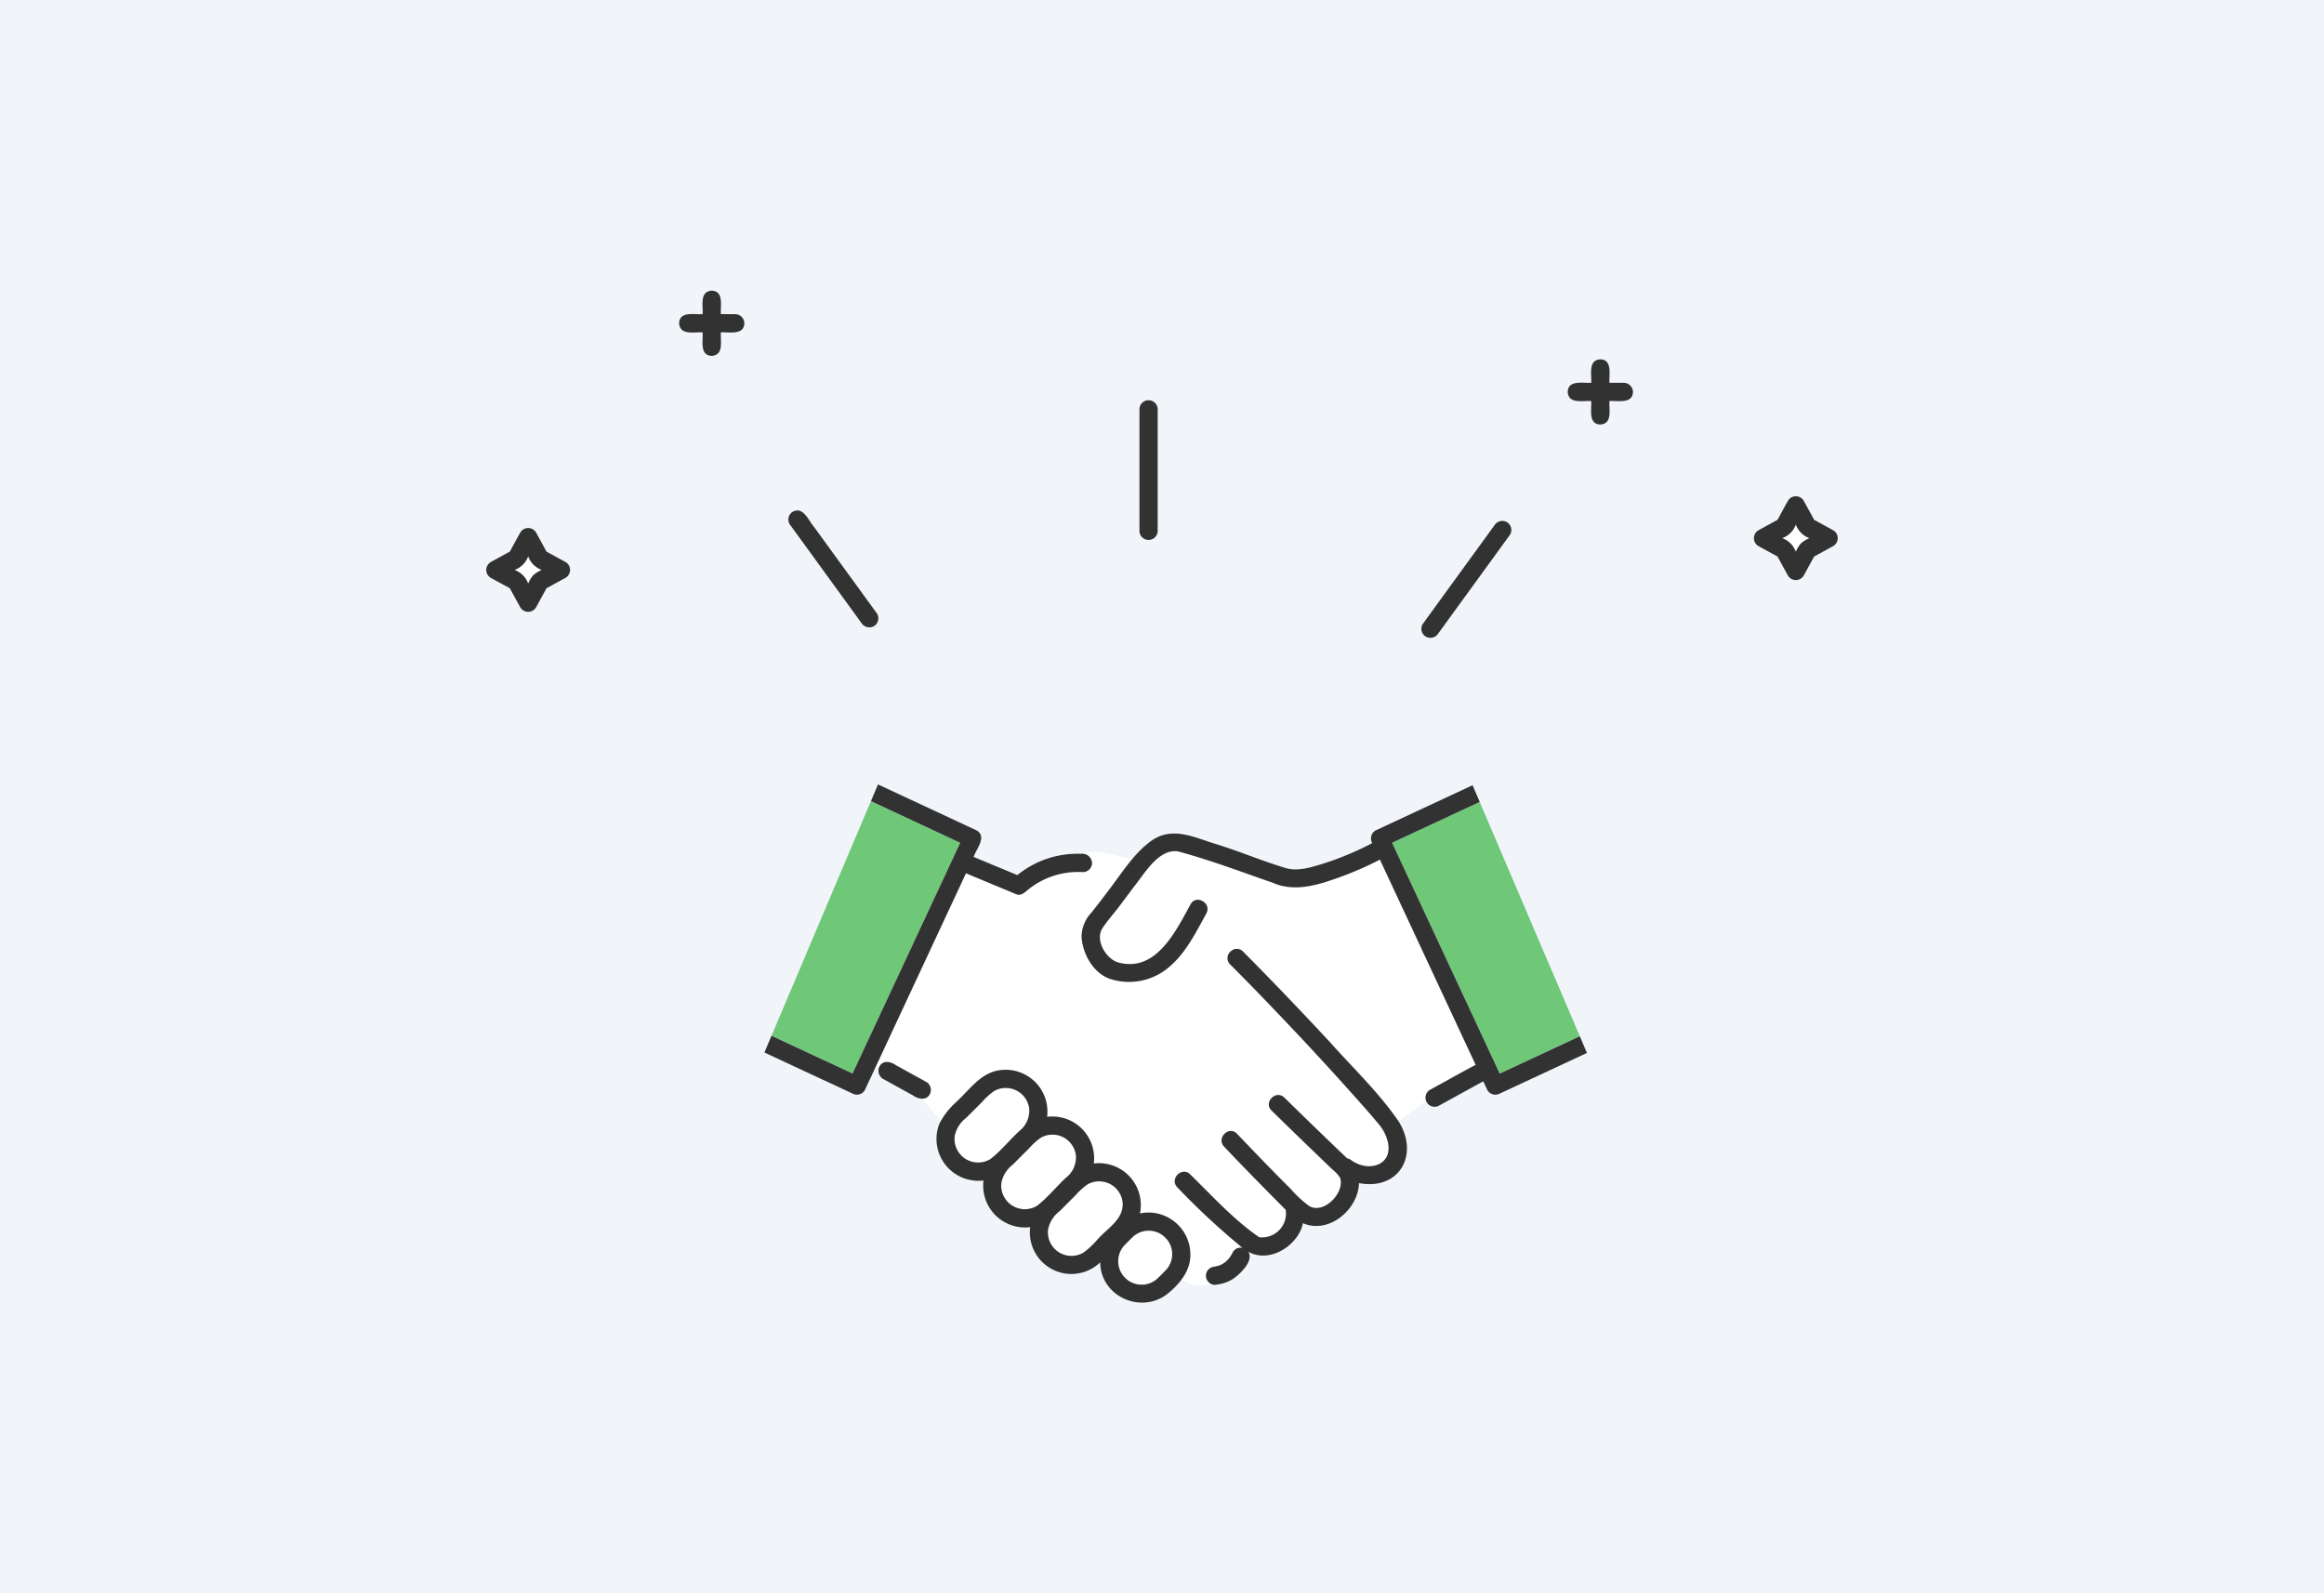 <svg xmlns="http://www.w3.org/2000/svg" xmlns:xlink="http://www.w3.org/1999/xlink" width="350" height="240" viewBox="0 0 350 240"><defs><clipPath id="a"><rect width="203.536" height="152.434" fill="none"/></clipPath></defs><g transform="translate(-240 -2970)"><rect width="350" height="240" transform="translate(240 2970)" fill="#f1f5fa"/><rect width="350" height="240" transform="translate(240 2970)" fill="#f1f5fa"/><rect width="350" height="240" transform="translate(240 2970)" fill="#f1f5fa"/><g transform="translate(313.232 3013.783)"><g clip-path="url(#a)"><path d="M8.109,56.89a3.4,3.4,0,0,1-2.048,2.049,3.4,3.4,0,0,1,2.048,2.048,3.4,3.4,0,0,1,2.048-2.048A3.4,3.4,0,0,1,8.109,56.89" transform="translate(-1.797 -16.869)" fill="#fff"/><path d="M279.49,50.084a3.4,3.4,0,0,1-2.048,2.049,3.4,3.4,0,0,1,2.048,2.048,3.4,3.4,0,0,1,2.048-2.048,3.4,3.4,0,0,1-2.048-2.049" transform="translate(-82.266 -14.851)" fill="#fff"/><path d="M143.379,204.26a4.974,4.974,0,0,0-.2-.727c.008.027,0,.015-.037-.1a5.245,5.245,0,0,0-.451-.771c-.1-.1-.089-.1-.061-.072a6.815,6.815,0,0,0-.589-.578,4.361,4.361,0,0,0-.838-.477,5.028,5.028,0,0,0-.706-.2l-.018,0c.025.008,0,.008-.12-.022a5.093,5.093,0,0,0-.972,0,5.8,5.8,0,0,0-.82.22,4.709,4.709,0,0,0-.862.5c-.582.514-1.1,1.1-1.654,1.643a4.875,4.875,0,0,0-.5.851,4.616,4.616,0,0,0-.229.842,5.19,5.19,0,0,0-.028.732c0,.1.093.562.014.232a5.1,5.1,0,0,0,.246.911,4.76,4.76,0,0,0,.509.855,5.8,5.8,0,0,0,.563.56,4.532,4.532,0,0,0,.711.434c.057.029.376.136.079.04a4.553,4.553,0,0,0,.884.246,4.606,4.606,0,0,0,1.037,0,5.626,5.626,0,0,0,.788-.214c.042-.02.17-.075.174-.077a4.613,4.613,0,0,0,.687-.416c.584-.53,1.14-1.1,1.679-1.673a4.635,4.635,0,0,0,.488-.846,4.744,4.744,0,0,0,.232-.841,4.661,4.661,0,0,0-.009-1.055" transform="translate(-40.116 -59.685)" fill="#fff"/><path d="M146.453,204.34h0c.012.033.024.066.037.1a.706.706,0,0,0-.036-.1" transform="translate(-43.425 -60.59)" fill="#6ec878"/><path d="M119.989,187.2a3.874,3.874,0,0,0,1.493-3.418,3.559,3.559,0,0,0-5.285-2.609,10.189,10.189,0,0,0-1.777,1.612l-2.414,2.414a4.611,4.611,0,0,0-1.746,2.784,3.555,3.555,0,0,0,5.351,3.455c1.54-1.154,2.926-2.9,4.378-4.239" transform="translate(-32.684 -53.574)" fill="#fff"/><path d="M145.807,203.235h0l0,0-.006-.006" transform="translate(-43.234 -60.262)" fill="#6ec878"/><path d="M142.513,201.32H142.5l.115.021a.539.539,0,0,0-.1-.021" transform="translate(-42.254 -59.694)" fill="#6ec878"/><path d="M142.462,201.313l.024,0h0l-.029-.006" transform="translate(-42.242 -59.692)" fill="#6ec878"/><path d="M146.442,204.309c0,.009,0,.009.006.018l0,0a.179.179,0,0,1-.008-.02" transform="translate(-43.422 -60.581)" fill="#6ec878"/><path d="M131.481,193.841c0-.037,0-.056,0-.068a3.558,3.558,0,0,0-5.284-2.609,10.139,10.139,0,0,0-1.778,1.612L122,195.19a4.612,4.612,0,0,0-1.746,2.784,3.555,3.555,0,0,0,5.351,3.455,12.893,12.893,0,0,0,2.031-1.892c1.478-1.746,4.1-3.1,3.844-5.7" transform="translate(-35.648 -56.537)" fill="#fff"/><path d="M166.846,155.949c2.291-1.235,4.546-2.551,6.857-3.743q-7.21-15.46-14.419-30.921a50.952,50.952,0,0,1-7.694,3.213c-2.73.919-5.764,1.483-8.487.258-4.714-1.632-9.437-3.425-14.246-4.716-2.73-.386-4.76,2.911-6.189,4.777-1.677,2.314-3.524,4.52-5.192,6.832-1.133,1.77.571,4.639,2.434,5.141,5.679,1.515,8.641-4.737,10.861-8.776.851-1.549,3.22-.163,2.369,1.385-1.584,2.883-3.129,6.032-5.693,8.138-5,4.032-12.468,2.548-13.1-4.561a5.361,5.361,0,0,1,1.495-3.709q1.456-1.847,2.865-3.726c1.057-1.412,2.106-2.955,3.286-4.355-2.609-.424-5.045-1.536-7.736-.773a1.474,1.474,0,0,1,1.678,1.384,1.381,1.381,0,0,1-1.372,1.372,11.944,11.944,0,0,0-8.3,2.677c-.461.4-1.052.931-1.714.669-2.533-1.06-5.074-2.1-7.6-3.17L83.306,152.6a1.826,1.826,0,0,1,.523.141,1.338,1.338,0,0,1,1.977-.813l.647.357,4.534,2.5a1.355,1.355,0,0,1-.657,2.52,29.342,29.342,0,0,0,2.913,3.184c1.251-2.064,3.262-3.585,4.9-5.351a6.816,6.816,0,0,1,3.849-2.129,6.3,6.3,0,0,1,7.173,7.019,6.293,6.293,0,0,1,7.032,7.031,6.3,6.3,0,0,1,6.95,7.529,6.284,6.284,0,0,1,6.291,9.942,4.506,4.506,0,0,0,4.3.588,1.363,1.363,0,0,1,.571-2.513l-.076.011a4.892,4.892,0,0,0,1.057-.274,4.724,4.724,0,0,0,.66-.386,5.158,5.158,0,0,0,.655-.657,6.688,6.688,0,0,0,.548-.9,1.321,1.321,0,0,1,1.455-.632,109.185,109.185,0,0,1-9.823-9.126c-1.237-1.263.7-3.2,1.94-1.94,3.338,3.247,6.509,6.789,10.358,9.44l.02,0a.565.565,0,0,1,.075.027,3.619,3.619,0,0,0,3.932-4.134c-3.123-3.158-6.231-6.3-9.28-9.524-1.216-1.281.722-3.223,1.94-1.94,2.675,2.81,5.368,5.6,8.117,8.338a16.476,16.476,0,0,0,2.741,2.54c2.2,1.325,5.417-2,4.673-4.244a5.346,5.346,0,0,0-1.122-1.22q-4.641-4.419-9.209-8.915c-1.263-1.24.679-3.178,1.94-1.94q4.7,4.6,9.453,9.148a1.294,1.294,0,0,1,.561.239,3.949,3.949,0,0,0,4.91.169c1.214-1.061.76-3.026.131-4.313a55.537,55.537,0,0,0-5.021-6.026q-8.841-9.886-18.21-19.286a1.373,1.373,0,0,1,1.94-1.94q6.732,6.777,13.218,13.791c3.465,3.872,7.29,7.514,10.233,11.813l4.119-3.143a1.4,1.4,0,0,1,.606-1.644" transform="translate(-24.701 -35.584)" fill="#fff"/><path d="M195.44,118.9q7.342,15.745,14.685,31.491l12.065-5.626L207.11,109.471l-13.2,6.154q.763,1.638,1.527,3.275" transform="translate(-57.498 -32.46)" fill="#6ec878"/><path d="M74.9,146.837l14.577-31.26-13.443-6.269L61.063,144.651l12.207,5.692,1.635-3.506" transform="translate(-18.106 -32.411)" fill="#6ec878"/><path d="M109.993,177.2a3.874,3.874,0,0,0,1.493-3.418,3.559,3.559,0,0,0-5.285-2.609,10.161,10.161,0,0,0-1.777,1.612L102.01,175.2a4.611,4.611,0,0,0-1.746,2.784,3.555,3.555,0,0,0,5.351,3.455c1.54-1.155,2.927-2.9,4.378-4.239" transform="translate(-29.72 -50.61)" fill="#fff"/><path d="M170.888,155.128q-4.34-4.693-8.793-9.28-2.2-2.269-4.425-4.512a1.275,1.275,0,0,0-1.777-.079,1.315,1.315,0,0,0-.163,2.019c3.258,3.261,6.453,6.587,9.618,9.94q4.357,4.617,8.592,9.347c1.346,1.512,2.709,3.017,4,4.575a6.537,6.537,0,0,1,1.419,2.445c1.235,3.866-2.694,5.174-5.442,3.151a1.3,1.3,0,0,0-.56-.24q-4.764-4.534-9.453-9.147c-1.261-1.237-3.2.7-1.94,1.94q4.579,4.483,9.209,8.915a5.373,5.373,0,0,1,1.122,1.22c.746,2.243-2.473,5.569-4.673,4.244a16.475,16.475,0,0,1-2.741-2.54c-2.75-2.736-5.443-5.529-8.117-8.338-1.218-1.284-3.156.658-1.94,1.94,3.048,3.228,6.156,6.366,9.279,9.524a3.612,3.612,0,0,1-3.932,4.133c.045.03.033.051-.091-.03l.017,0-.02,0c-3.849-2.651-7.02-6.193-10.359-9.44-1.237-1.263-3.177.677-1.94,1.94a109.189,109.189,0,0,0,9.823,9.126,1.32,1.32,0,0,0-1.455.632,6.654,6.654,0,0,1-.548.9,5.165,5.165,0,0,1-.656.657,4.677,4.677,0,0,1-.659.385,4.9,4.9,0,0,1-1.057.274l.076-.01a1.363,1.363,0,0,0-.571,2.513,1.136,1.136,0,0,0,.715.209,6.059,6.059,0,0,0,2.856-.974c1.013-.749,3.028-2.667,2.168-4.01,3.205,1.824,7.548-.944,8.223-4.3,3.889,1.708,8.34-2.053,8.446-6.037,6.019,1.148,9.122-4.224,5.978-9.28-2.943-4.3-6.768-7.941-10.232-11.813" transform="translate(-43.702 -41.789)" fill="#323232"/><path d="M91.678,170.054a1.394,1.394,0,0,0-.492-1.877l-4.534-2.5c-.774-.549-1.958-.872-2.524.136a1.434,1.434,0,0,0,.492,1.876l4.534,2.5c.746.544,1.978.831,2.524-.135" transform="translate(-24.9 -48.972)" fill="#323232"/><path d="M142.615,201.342l-.115-.021h0c.125.03.146.03.12.022" transform="translate(-42.252 -59.694)" fill="#323232"/><path d="M146.488,204.436q-.019-.05-.036-.1v0c.038.117.045.129.037.1" transform="translate(-43.425 -60.588)" fill="#323232"/><path d="M129.041,188.368a6.134,6.134,0,0,0-2.031.1,6.3,6.3,0,0,0-6.95-7.528,6.292,6.292,0,0,0-7.031-7.031,6.3,6.3,0,0,0-7.174-7.02c-2.86.409-4.526,2.972-6.511,4.793A10.97,10.97,0,0,0,96.784,175a6.3,6.3,0,0,0,6.666,8.494,6.3,6.3,0,0,0,7.031,7.031,6.258,6.258,0,0,0,10.552,5.3c.029,5.2,6.322,7.945,10.282,4.618,1.742-1.444,3.3-3.364,3.289-5.741a6.325,6.325,0,0,0-5.565-6.331m-24.581-8.08a3.556,3.556,0,0,1-5.351-3.455,4.611,4.611,0,0,1,1.746-2.784l2.414-2.415a10.159,10.159,0,0,1,1.778-1.611,3.559,3.559,0,0,1,5.284,2.609,3.875,3.875,0,0,1-1.493,3.418c-1.452,1.338-2.838,3.084-4.378,4.239m7.031,7.031a3.555,3.555,0,0,1-5.35-3.455,4.607,4.607,0,0,1,1.746-2.784l2.414-2.414a10.135,10.135,0,0,1,1.777-1.612,3.558,3.558,0,0,1,5.284,2.609,3.874,3.874,0,0,1-1.492,3.418c-1.452,1.338-2.838,3.085-4.379,4.239m9.062,5.14a12.894,12.894,0,0,1-2.031,1.892,3.555,3.555,0,0,1-5.35-3.455,4.61,4.61,0,0,1,1.746-2.784l2.414-2.414a10.2,10.2,0,0,1,1.777-1.612,3.56,3.56,0,0,1,5.285,2.609c.3,2.625-2.345,4.006-3.841,5.765m11.283,2.63a4.669,4.669,0,0,1-.232.841,4.6,4.6,0,0,1-.488.846c-.538.57-1.094,1.142-1.679,1.673a4.578,4.578,0,0,1-.687.416s-.133.056-.174.077a5.7,5.7,0,0,1-.788.215,4.647,4.647,0,0,1-1.037-.006,4.551,4.551,0,0,1-.884-.245.661.661,0,0,0,.12.037,3.59,3.59,0,0,1-.91-.511,5.879,5.879,0,0,1-.563-.56,4.76,4.76,0,0,1-.509-.855,5.1,5.1,0,0,1-.246-.911c.079.331-.009-.132-.014-.232a5.189,5.189,0,0,1,.028-.732A4.631,4.631,0,0,1,124,194.3a4.92,4.92,0,0,1,.5-.851c.549-.546,1.071-1.129,1.654-1.643a4.689,4.689,0,0,1,.862-.5,5.827,5.827,0,0,1,.82-.221,5.151,5.151,0,0,1,.972,0l-.024,0,.029.006h.011a.539.539,0,0,1,.1.021l.018,0a4.937,4.937,0,0,1,.706.2,4.358,4.358,0,0,1,.838.476,6.723,6.723,0,0,1,.589.579c-.028-.03-.034-.032.061.071h0l.006.006,0,0a5.245,5.245,0,0,1,.451.771l-.006-.018.007.02h0a.741.741,0,0,1,.036.1,5.037,5.037,0,0,1,.2.727,4.661,4.661,0,0,1,.009,1.055" transform="translate(-28.565 -49.459)" fill="#323232"/><path d="M89.874,119.177l.03-.065c2.529,1.069,5.071,2.11,7.6,3.17.663.262,1.254-.273,1.714-.668a11.942,11.942,0,0,1,8.3-2.677,1.381,1.381,0,0,0,1.372-1.372,1.473,1.473,0,0,0-1.677-1.384,14.34,14.34,0,0,0-9.575,3.206l-6.586-2.74c.407-1.2,2.034-3,.487-3.975l-14.884-6.94-1.066,2.517,13.443,6.269Q80.926,131.9,72.82,149.282l-12.207-5.691-1.066,2.517,13.242,6.174a1.393,1.393,0,0,0,1.877-.492l15.208-32.614" transform="translate(-17.657 -31.351)" fill="#323232"/><path d="M190.408,149.332,174.2,114.566l13.2-6.154-1.074-2.514-14.631,6.822a1.4,1.4,0,0,0-.483,1.9,45.817,45.817,0,0,1-7.637,3.168c-1.643.5-3.629,1.108-5.337.6-3.587-1.059-7.049-2.556-10.63-3.65-3.227-.986-6.493-2.681-9.613-.5-2.561,1.806-4.358,4.674-6.2,7.12q-1.41,1.883-2.865,3.726a5.358,5.358,0,0,0-1.495,3.709c.183,2.507,1.707,5.271,4.106,6.215a9.228,9.228,0,0,0,8.991-1.654c2.564-2.106,4.108-5.255,5.693-8.138.851-1.548-1.517-2.934-2.369-1.385-2.22,4.038-5.182,10.291-10.861,8.776-1.863-.5-3.567-3.371-2.433-5.141.718-1.122,1.655-2.139,2.46-3.2.913-1.208,1.81-2.428,2.731-3.63,1.43-1.866,3.459-5.163,6.19-4.777,4.809,1.291,9.531,3.084,14.246,4.716,2.722,1.225,5.758.661,8.486-.259a50.815,50.815,0,0,0,7.694-3.212l14.419,30.921c-2.035,1.041-4.014,2.205-6.03,3.289l-.826.454a1.372,1.372,0,1,0,1.384,2.369l6.618-3.64,0,0,.629,1.349a1.4,1.4,0,0,0,1.877.492l13.108-6.112-1.074-2.514-12.065,5.626" transform="translate(-37.782 -31.4)" fill="#323232"/><path d="M139.837,24.783v18.4a1.373,1.373,0,0,0,2.744,0v-18.4a1.373,1.373,0,0,0-2.744,0" transform="translate(-41.464 -6.956)" fill="#323232"/><path d="M68.568,49.589c-.86-.957-1.6-3.163-3.222-2.343a1.382,1.382,0,0,0-.492,1.877L75.669,64.008a1.412,1.412,0,0,0,1.877.492,1.383,1.383,0,0,0,.492-1.877l-9.47-13.035" transform="translate(-19.171 -13.956)" fill="#323232"/><path d="M213.058,49.479a1.4,1.4,0,0,0-1.877.492l-9.47,13.035q-.672.926-1.345,1.851a1.382,1.382,0,0,0,.492,1.877,1.4,1.4,0,0,0,1.877-.492l9.47-13.035,1.344-1.851a1.382,1.382,0,0,0-.492-1.877" transform="translate(-59.352 -14.616)" fill="#323232"/><path d="M239.965,18.24H237.8c-.084-1.247.486-3.469-1.372-3.541-1.872.131-1.285,2.255-1.372,3.541-1.248.084-3.47-.486-3.541,1.372.13,1.872,2.254,1.285,3.541,1.372.084,1.248-.486,3.469,1.372,3.541,1.872-.13,1.285-2.254,1.372-3.541,1.247-.084,3.47.486,3.541-1.372a1.4,1.4,0,0,0-1.372-1.372" transform="translate(-68.646 -4.358)" fill="#323232"/><path d="M283.335,49.153l-2.882-1.577-1.576-2.881a1.377,1.377,0,0,0-1.311-.663,1.364,1.364,0,0,0-.421.106c-.03.012-.059.025-.088.039s-.039.015-.057.026-.016.017-.026.023a1.258,1.258,0,0,0-.371.335c-.594.981-1.106,2.016-1.671,3.016l-2.881,1.577a1.382,1.382,0,0,0,0,2.369l2.881,1.576,1.576,2.881a1.383,1.383,0,0,0,2.369,0l1.576-2.881,2.882-1.576a1.383,1.383,0,0,0,0-2.369m-4.862,1.964a4.633,4.633,0,0,0-.78,1.268,3.4,3.4,0,0,0-2.048-2.049,3.4,3.4,0,0,0,2.048-2.049,3.4,3.4,0,0,0,2.049,2.049,4.622,4.622,0,0,0-1.268.78" transform="translate(-80.469 -13.055)" fill="#323232"/><path d="M49.74,3.541h-2.17C47.487,2.293,48.057.072,46.2,0c-1.872.131-1.285,2.254-1.372,3.541-1.248.084-3.469-.486-3.541,1.372.131,1.872,2.254,1.285,3.541,1.372.084,1.248-.486,3.469,1.372,3.541,1.872-.131,1.285-2.254,1.372-3.541,1.247-.084,3.469.486,3.541-1.372A1.4,1.4,0,0,0,49.74,3.541" transform="translate(-12.242)" fill="#323232"/><path d="M11.953,55.958,9.071,54.382,7.5,51.5a1.383,1.383,0,0,0-.464-.467,1.189,1.189,0,0,0-.358-.155,1.433,1.433,0,0,0-1,.1c-.018.01-.039.015-.057.026a1.515,1.515,0,0,0-.4.358l-.011.015c-.587.979-1.1,2.006-1.66,3L.669,55.958a1.383,1.383,0,0,0,0,2.369L3.55,59.9l1.576,2.881a1.383,1.383,0,0,0,2.369,0L9.071,59.9l2.881-1.576a1.383,1.383,0,0,0,0-2.369M7.091,57.923a4.632,4.632,0,0,0-.78,1.268,3.4,3.4,0,0,0-2.048-2.049,3.4,3.4,0,0,0,2.048-2.049,3.4,3.4,0,0,0,2.049,2.049,4.622,4.622,0,0,0-1.268.78" transform="translate(0 -15.073)" fill="#323232"/></g></g></g></svg>
